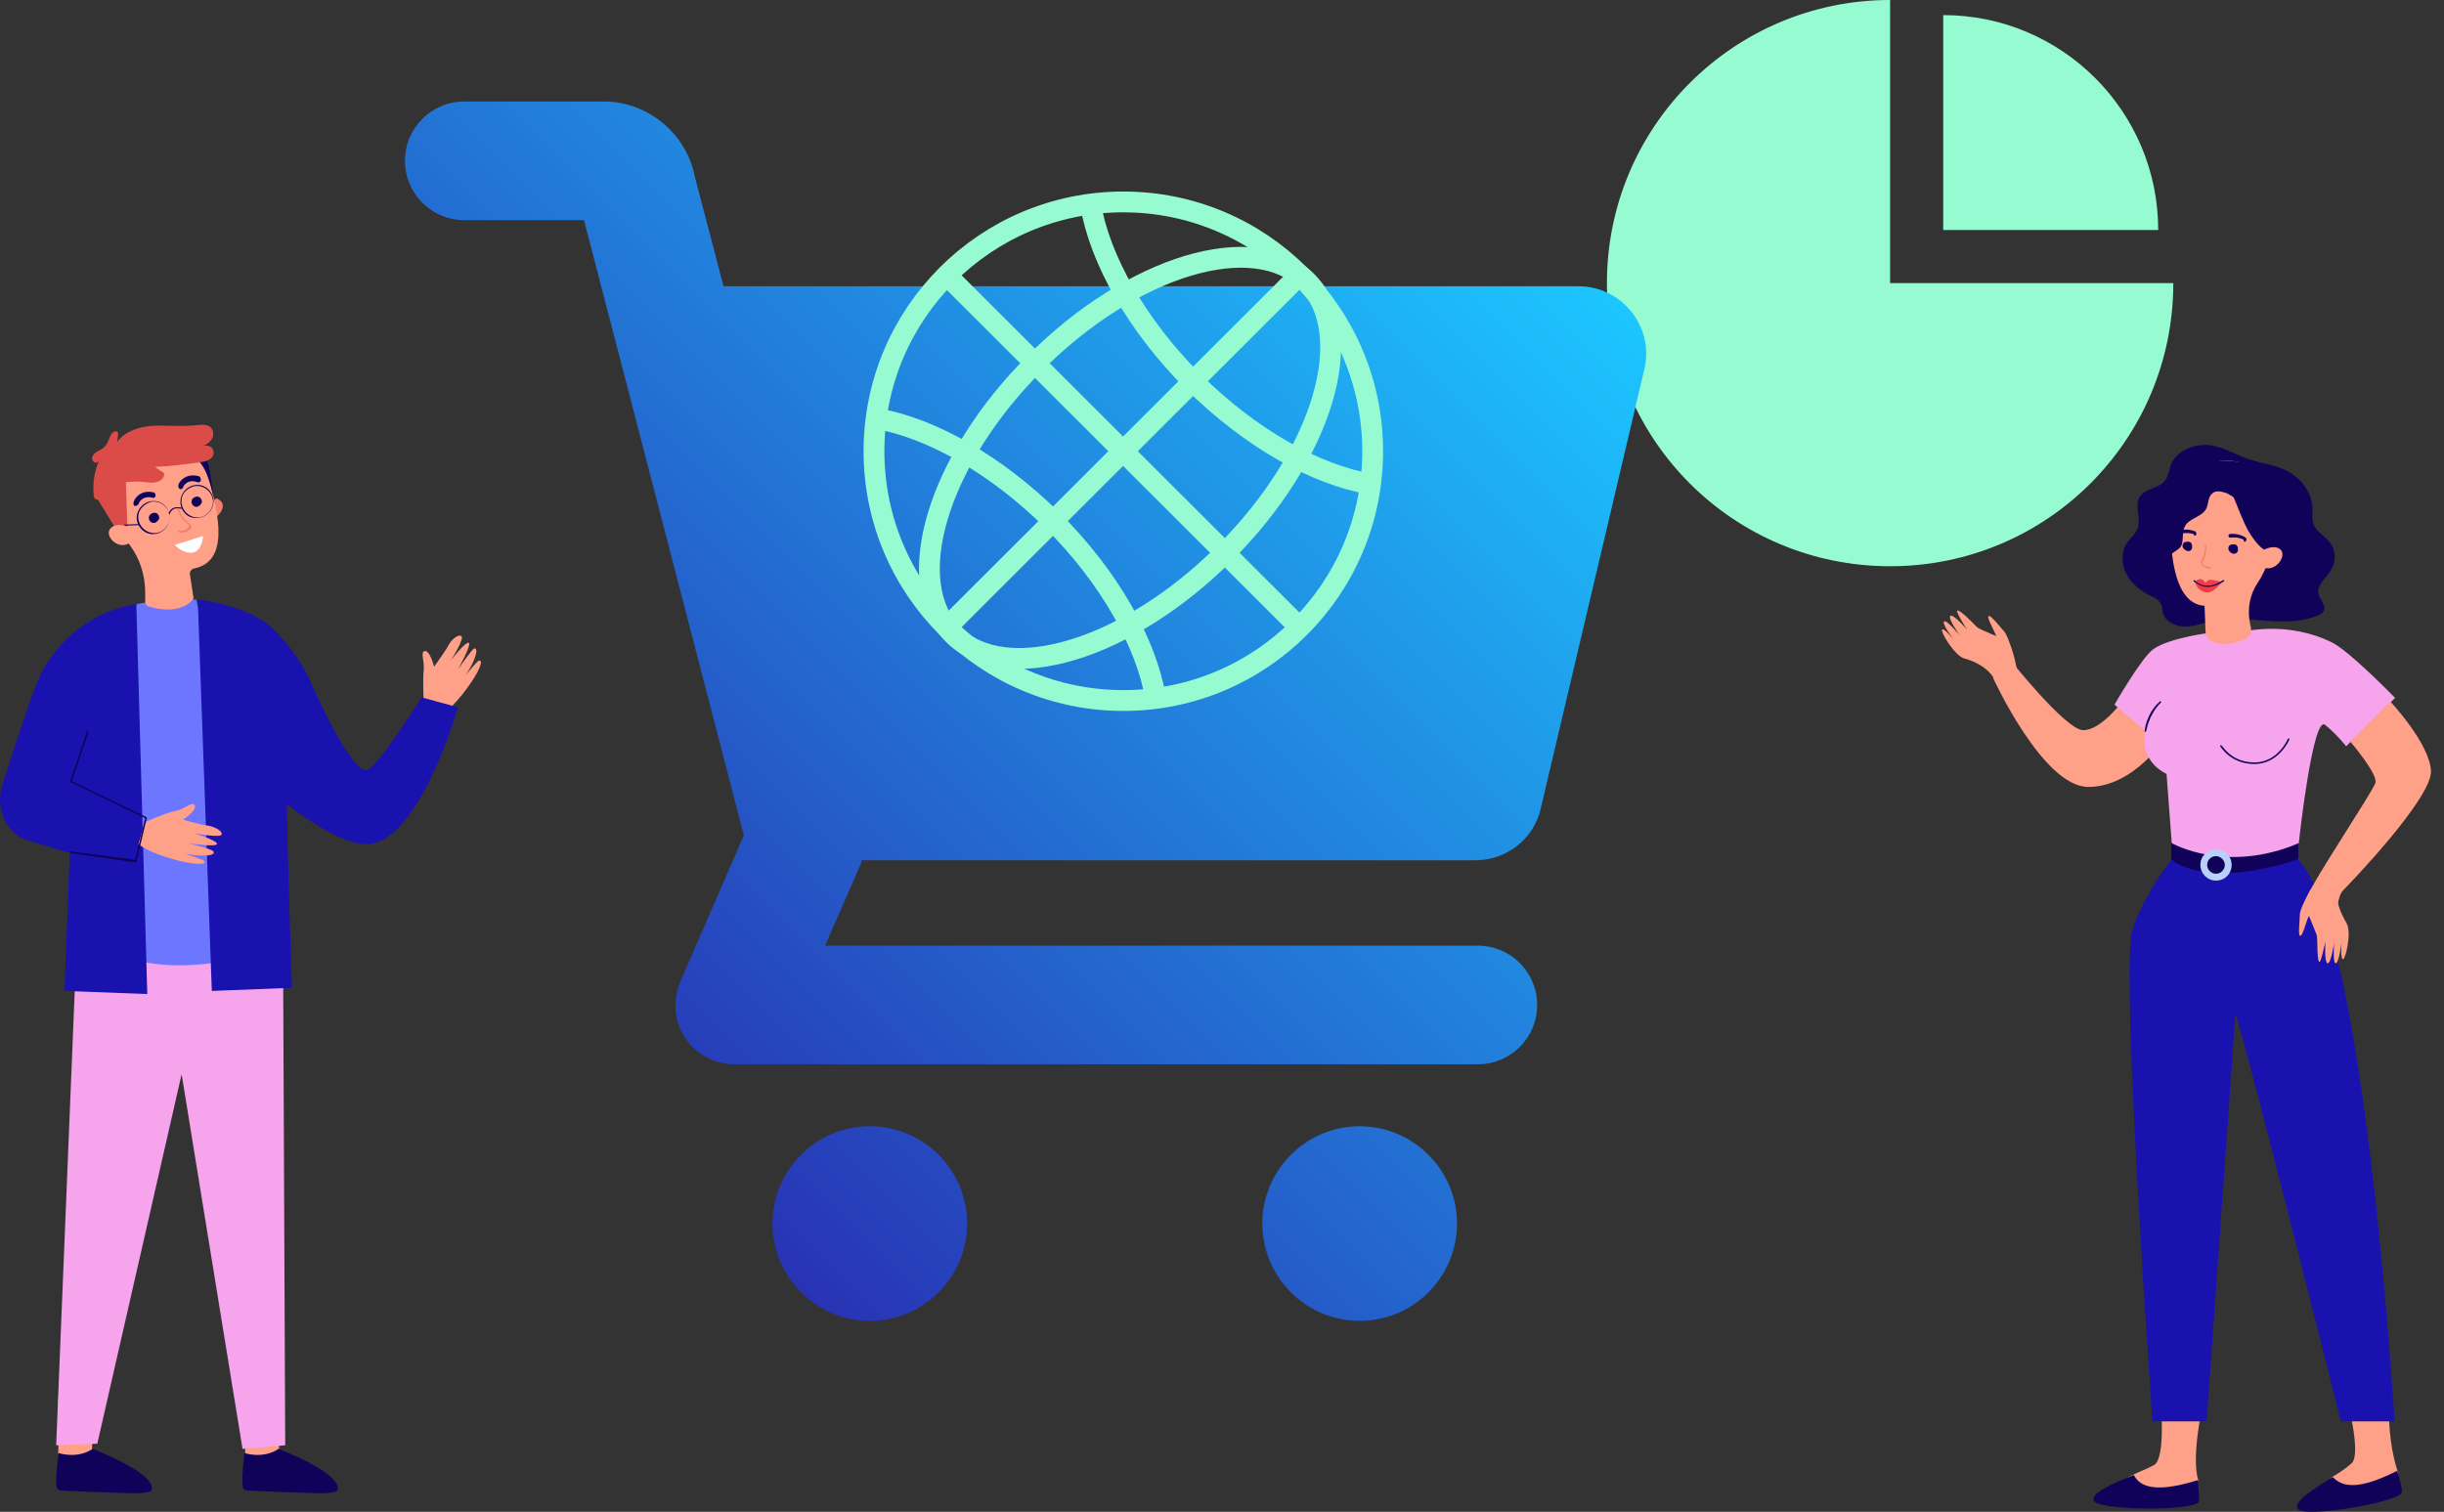 <?xml version="1.0" encoding="UTF-8"?>
<svg xmlns="http://www.w3.org/2000/svg" xmlns:xlink="http://www.w3.org/1999/xlink" id="a" viewBox="128.61 64.3 469.49 290.48">
  <rect x="128.61" y="64.3" width="469.49" height="290.48" fill="#333333" stroke="none"/>
  <defs>
    <style>.c{fill:#fff;}.d{fill:none;stroke:#97fbd1;stroke-miterlimit:10;stroke-width:4px;}.e{fill:#f07864;}.f{fill:#100259;}.g{fill:#f2806d;}.h{fill:#ee3f47;}.i{fill:#ffa089;}.j{fill:#97fbd1;}.k{fill:#f6a4ec;}.l{fill:url(#b);}.m{fill:#b8d0fc;}.n{fill:#1912af;}.o{fill:#6d76ff;}.p{fill:#db4c49;}</style>
    <linearGradient id="b" x1="238.06" y1="268.19" x2="412.08" y2="94.17" gradientTransform="matrix(1, 0, 0, 1, 0, 0)" gradientUnits="userSpaceOnUse">
      <stop offset="0" stop-color="#2833b4"></stop>
      <stop offset="1" stop-color="#1cc6ff"></stop>
    </linearGradient>
  </defs>
  <g>
    <path class="i" d="M182.3,333.1s-.1,9.7-.1,9.8c.1,.1-.7,1.3-.7,1.3l-3,.6-2.8-1.2s.2-8.9,0-10.4c-.4-1.5,6.6-.1,6.6-.1Z"></path>
    <path class="f" d="M175.6,343.5s3.5,1.2,6.5-.8c0,0,11.7,4.4,11.4,7.7,0,0,.4,1-4.6,.8s-13-.4-13.2-.6c-.1-.1-1.1,.5-.1-7.1Z"></path>
    <path class="i" d="M146.4,333.1s-.1,9.7-.1,9.8c.1,.1-.7,1.3-.7,1.3l-3,.6-2.8-1.2s.2-8.9,0-10.4c-.2-1.4,6.6-.1,6.6-.1Z"></path>
    <path class="f" d="M139.9,343.5s3.5,1.2,6.5-.8c0,0,11.7,4.4,11.4,7.7,0,0,.4,1-4.6,.8s-13-.4-13.2-.6c-.1-.1-1.2,.5-.1-7.1Z"></path>
    <polygon class="k" points="143.5 241.6 139.4 342 147.3 341.7 163.5 270.7 175.2 342.7 183.4 342 183 250.4 176.7 242.5 143.5 241.6"></polygon>
    <path class="i" d="M210,199.4s-.2-4.6,0-6.3-.7-3.6,.2-3.7c1-.2,1.8,3,1.8,3,0,0,2-2.8,2.6-3.8,.4-1,1.8-2.5,2.6-2.1s-2,4.7-2,4.7c0,0,2.7-3.5,3.4-3.4,.8,.1-2,5.1-2,5.1,0,0,2.7-3.9,3.1-4s.7,.4,0,2.1c-.6,1.6-1.7,3.1-1.7,3.1,0,0,2.1-2.6,2.5-2.8,.3-.2,1-.2-.1,2s-4.5,6.8-7,8.4l-3.4-2.3Z"></path>
    <path class="o" d="M154.8,180.4s3.2-.7,6.7-.9c2.8-.1,4.8,0,4.8,0l5.6,22.8,9.4,44.1s-18.9,7.4-31.9,.3l3.6-52.6,1.8-13.7Z"></path>
    <path class="n" d="M154.8,180.4s-9.4,.8-16,9.7c-2.5,3.2-3.1,4.4-9.8,25.2-.9,2.9-.2,6.1,1.7,8.4,.8,.9,1.8,1.6,3,2l8.3,2.5-1,26.5,15.9,.6-2.1-74.9Z"></path>
    <path class="n" d="M166.6,179.5s10.9,1.1,15.4,6.6c1.5,1.8,1.2,13,1.6,27.8,.3,18.1,1.1,40.2,1.1,40.2l-15.4,.6-2.7-75.2Z"></path>
    <path class="n" d="M181.9,186.1s4,3.6,6.6,9.7c2.7,6.1,7.9,16.5,10.5,16.5,1.8,0,10.6-14,10.6-14l7,1.9s-7.5,26.3-17.6,26.3c-8,0-22.9-14.1-22.9-14.1l5.8-26.3Z"></path>
    <path class="i" d="M156.4,222.3s4.2-1.9,6-2.2c1.7-.3,3.1-1.9,3.6-1.1,.6,.9-2.2,2.8-2.2,2.8,0,0,3.4,1,4.5,1.1s3,.9,2.9,1.7c0,.8-5.3-.2-5.3-.2,0,0,4.2,1.3,4.4,2,.1,.8-5.6-.1-5.6-.1,0,0,4.6,1.1,4.9,1.6,.3,.4-.2,.8-2,.8s-3.5-.4-3.5-.4c0,0,3.2,1.1,3.6,1.3,.3,.2,.7,.9-2,.6-2.6-.3-8-1.8-10.5-3.7l1.2-4.2Z"></path>
    <path class="f" d="M154.6,230c.1,0,.1-.1,.2-.1l2-8.4c0-.1,0-.2-.1-.2l-14.3-6.9,3.2-9.4c0-.1,0-.2-.1-.2s-.2,0-.2,.1l-3.2,9.5c0,.1,0,.2,.1,.2l14.3,6.9-1.9,8-12.4-1.6c-.1,0-.2,.1-.2,.1,0,.1,.1,.2,.1,.2l12.5,1.8h0Z"></path>
    <g>
      <path class="g" d="M169.2,161.2s.7-1.5,1.3-1c1.9,1,.4,3-.6,3.6l-.7-2.6Z"></path>
      <path class="i" d="M168.9,156.5h0c0-.1,0-.2-.1-.4-1-5.9-6.7-9.8-12.6-8.5-4.9,1.1-8.4,5.8-8,10.8,.1,1.9,.8,3.6,1.7,5,1.3,2.2,2.5,4.1,3.7,5.7,1.9,2.6,2.9,5.8,2.9,9v1.7c0,.6,.3,1,.9,1.1,6.3,1.8,8.4-1.6,8.4-1.6l-.7-4.6c-.1-.6,.3-1.1,.9-1.2h0c7.7-1.6,3.5-13.4,2.9-17Z"></path>
      <path class="f" d="M159.2,163.8c0-.7-.7-1.2-1.3-.9-.3,.1-.7,.4-.7,.9,0,.7,.7,1.2,1.3,.9,.3-.2,.7-.5,.7-.9Z"></path>
      <path class="f" d="M167.4,160.7c0-.7-.7-1.2-1.3-.9-.3,.1-.7,.4-.7,.9,0,.7,.7,1.2,1.3,.9,.4-.2,.6-.5,.7-.9Z"></path>
      <path class="f" d="M154.8,161.5h-.3c-.3-.1-.3-.4-.2-.8,.3-.9,1.5-2.3,3.8-1.8,.3,.1,.4,.3,.4,.6s-.3,.6-.7,.4c-1.9-.4-2.5,1-2.5,1.1-.1,.3-.3,.4-.5,.5Z"></path>
      <path class="f" d="M163.4,158.3c-.1,0-.2,0-.3-.1-.2-.1-.3-.4-.2-.8,.3-.9,1.7-2.2,3.9-1.6,.2,.1,.4,.3,.4,.7s-.4,.6-.8,.4c-1.9-.6-2.6,.9-2.6,1,0,.2-.3,.3-.4,.4Z"></path>
      <polygon class="p" points="147.4 160.3 151.4 166.8 153.1 166.1 152.8 156.9 147.4 160.3"></polygon>
      <path class="g" d="M164.7,166.3c-.9,.6-1.8,.2-1.8,.2-.1,0-.1-.1-.1-.2s.1-.1,.2-.1c0,0,1,.4,1.8-.6,.1-.1,.2-.3,.2-.3,0-.1-.2-.2-.4-.4-.6-.4-1.3-1.1-1.9-2.8,0-.1,0-.2,.1-.2s.2,0,.2,.1c.4,1.7,1.2,2.2,1.8,2.7,.2,.2,.4,.3,.6,.7,0,.2,0,.3-.2,.6-.2,0-.4,.2-.5,.3Z"></path>
      <path class="f" d="M166.6,152.8s1.7,.8,3,7c0,0-.7-7-1.6-7.7-.8-.6-1.4,.7-1.4,.7Z"></path>
      <path class="f" d="M154.9,164.3c-.3-2.1,1.5-4,3.7-3.7,1.3,.2,2.3,1.2,2.6,2.6,.3,2.1-1.5,4-3.7,3.7-1.2-.2-2.3-1.2-2.6-2.6Zm.3-1.1c-.3,2,1.5,3.8,3.5,3.5,1.2-.2,2.2-1.2,2.5-2.5,.3-2-1.5-3.8-3.5-3.5-1.3,.4-2.3,1.3-2.5,2.5Z"></path>
      <path class="f" d="M163.3,161.2c-.3-2.1,1.5-4,3.7-3.7,1.3,.2,2.3,1.2,2.6,2.6,.3,2.1-1.5,4-3.7,3.7-1.4-.1-2.4-1.3-2.6-2.6Zm.2-1c-.3,2,1.5,3.8,3.5,3.5,1.2-.2,2.2-1.2,2.5-2.5,.3-2-1.5-3.8-3.5-3.5-1.3,.3-2.4,1.3-2.5,2.5Z"></path>
      <path class="f" d="M161.2,163.1c.1-.4,.4-.8,.8-1,.7-.3,1.6,0,1.6,0l.1-.2s-1-.3-1.8,0c-.4,.2-.8,.6-.9,1.1l.2,.1Z"></path>
      <polygon class="f" points="152.5 165.3 155.3 165.2 155.3 165 152.5 165.1 152.5 165.3"></polygon>
      <path class="i" d="M153.4,165.9c-.2-.3-.6-.6-.9-.6-.8-.2-2.1-.3-2.8,.7-1,1.5,2,4.4,4.2,2.3,0,0,.7-.9-.5-2.4Z"></path>
    </g>
    <path class="p" d="M150.1,147.6c.2-.3,.8-.6,1.1-.3,.1,.1,.1,.3,.1,.4,0,.4-.1,1-.2,1.5,1.6-2.1,4.5-3,7.1-3.1,2.7-.1,5.4,.2,8-.1,1.1-.1,2.5-.3,3.1,.7,.3,.4,.3,1,.2,1.5-.3,.9-1.1,1.5-2,1.8,.6-.2,1.2-.1,1.7,.2,.4,.4,.6,1.1,.3,1.7-.4,.8-1.5,1.1-2.3,1.2-2.9,.4-5.8,.8-8.8,.9,.4,.3,.9,.7,1.3,.9,.1,.1,.3,.2,.4,.3,.1,.2,0,.6-.1,.8-.3,.6-1,.9-1.7,1s-1.3,0-2-.1c-1-.1-1.9-.1-2.9,0-.2,0-.4,0-.6,.1s-.3,.3-.6,.6c-1,1.3-2.7,2-4.2,2.6-.2,.1-.4,.1-.7,.1-.6-.1-.6-.4-.7-.8-.2-2.3,.1-4.7,1.1-6.8-.2,.6-1,.7-1.3,.1-.4-.8,.4-1.5,1-1.8,.4-.3,1-.4,1.3-.9,.8-.7,.8-1.8,1.4-2.5Z"></path>
    <path class="c" d="M162.2,169l5.4-1.7s-.1,3-2.1,3.2c-2,.1-3.3-1.5-3.3-1.5Z"></path>
  </g>
  <path class="j" d="M543.2,108.5h-41.3v-41.3c22.8,0,41.3,18.5,41.3,41.3Zm-51.5-44.2c-30,0-54.4,24.3-54.4,54.4s24.3,54.4,54.4,54.4,54.4-24.3,54.4-54.4h-54.4v-54.4h0Z"></path>
  <g>
    <g>
      <path class="i" d="M543.6,332.8s1.2,11.6-1.2,13c-1.5,.8-2.9,1.3-3.9,1.8,0,0-2.9,1.2-2.5,2.7,.7,2,14.3,.2,14.9-1.6,0,0-1.5-3.5,.9-14.6l-8.2-1.3Z"></path>
      <path class="f" d="M550.8,348.7c.2,2.1,.3,3.6,.2,4.1-.6,1.9-19.5,1.8-20.2-.2-.4-1.6,3.7-3.2,7.7-4.9,.8,1.5,2.8,4,12.3,1Z"></path>
    </g>
    <g>
      <path class="i" d="M579.3,332.5s3.1,11.3,1,13c-1,.9-2.3,1.8-3.7,2.6-3.6,2.3,14.2,3.8,12.6-1.1-1-3-1.9-7.7-1.7-14.7l-8.2,.2Z"></path>
      <path class="f" d="M589.1,346.9c.6,2,1,3.4,.9,4.1-.2,1.9-19,5.1-20,3.2-.8-1.5,3.1-3.8,6.7-6.1,1.3,1.2,3.6,3.3,12.4-1.2Z"></path>
    </g>
    <path class="i" d="M536.2,199.2s-4,5.4-7.4,5.4-14.6-14.2-14.6-14.2l-2.7,4.2s9.5,20.8,18.2,20.9c8.7,.1,15.2-9.5,15-10.1-.1-.4-5.7-6.4-5.7-6.4h-2.8v.2Z"></path>
    <path class="n" d="M545.7,229.5s-5.1,6.3-7.5,13.6c-2.3,7.4,3.9,94.3,3.9,94.3h10.4s5.5-77.4,5.5-78.1c0-2.7,20.3,78.1,20.3,78.1h10.3s-5.6-94.6-18.5-107.9l-12.2,.8-12.2-.8Z"></path>
    <path class="f" d="M545.7,226.2v3.2s6.1,6,24.4,0v-3.2l-16-1-8.4,1Z"></path>
    <path class="k" d="M553.1,185.9s-7.6,.9-10.8,3.1c-2.3,1.6-7.5,10.7-7.5,10.7l5.9,5s-1.5,5.5,4.1,8.3l1,13.3s10.4,6,24.4,0c0,0,2.7-24.9,5.1-22.7,2.5,2.1,4,4.1,4,4.1l9.4-9.3s-9-9.3-12.4-10.8c-7.9-3.8-15.8-2.1-15.8-2.1l-7.4,.4Z"></path>
    <path class="i" d="M580.1,206.8s5.5,6.4,4.8,8c-.7,1.8-10.2,16.2-11.5,18.9-1.2,2.7-.9,4.4-.9,4.4l4.9,2.3s.2-3.9,1.3-5c1.1-1.1,17.2-17.8,16.9-23-.3-5.3-7.8-13.3-7.8-13.3l-7.7,7.7Z"></path>
    <g>
      <path class="i" d="M575.2,230.9s-4.2,5.9-3.8,7.4c.4,1.3,2.2,5.3,2.3,5.9,.1,.7,0,4.4,.4,4.9,.3,.6,1.2-3.9,1.2-3.9,0,0-.2,3.9,.4,4.2,.7,.2,1.3-4,1.3-4,0,0-.3,4,.3,4s1.1-3.9,1.1-3.9c0,0-.2,3.1,.3,3.1s1.7-5.1,.7-6.9c-2.5-4.2-1.8-6.5-1.8-6.5l-2.4-4.3Z"></path>
      <path class="i" d="M572.5,235.2s-2.1,3.6-2.1,4.9-.4,4.1,.1,4c.6,0,1.3-3.8,1.8-3.9,.4-.1,.4-1.9,.4-1.9l-.2-3.1Z"></path>
    </g>
    <g>
      <path class="i" d="M516.5,195.4s-1.1-7.3-2.3-7.9c-1.2-.7-5.3-2.2-5.8-2.7s-3-3.1-3.7-3.2c-.7-.1,1.8,3.7,1.8,3.7,0,0-2.6-3-3.2-2.7-.7,.3,1.8,3.8,1.8,3.8,0,0-2.6-3.1-3-2.7-.6,.4,1.9,3.6,1.9,3.6,0,0-2-2.5-2.3-2-.4,.3,2.3,4.9,4.2,5.5,4.7,1.3,5.8,4,5.8,4l4.8,.6Z"></path>
      <path class="i" d="M515.4,190.5s-.9-4-1.9-5c-.9-1-2.6-3.2-2.9-2.8-.4,.4,1.7,3.7,1.5,4.1-.2,.4,1,1.7,1,1.7l2.3,2Z"></path>
    </g>
    <path class="f" d="M561.7,211.1c4.7,0,6.7-4.7,6.7-4.7,0-.1,0-.2-.1-.2s-.2,0-.2,.1c0,0-1.9,4.5-6.4,4.5s-6.1-3.2-6.3-3.2c0-.1-.1-.1-.2-.1s-.1,.1-.1,.2c.1,0,1.9,3.4,6.6,3.4Z"></path>
    <path class="f" d="M540.7,204.9c.1,0,.1-.1,.2-.1,0,0,.4-3.1,2.8-5.5,.1-.1,.1-.2,0-.2-.1-.1-.2-.1-.2,0-2.6,2.3-2.9,5.5-2.9,5.7-.2,0-.1,.1,.1,.1h0Z"></path>
    <path class="m" d="M551.3,230.5c0-1.7,1.3-3,3-3s3,1.3,3,3-1.3,3-3,3-3-1.4-3-3Zm1.3,0c0,.9,.8,1.7,1.7,1.7s1.7-.8,1.7-1.7-.8-1.7-1.7-1.7-1.7,.7-1.7,1.7Z"></path>
    <g>
      <path class="f" d="M552.9,149.8c-2.9-.2-6.3,1.1-7.3,3.9-.3,.9-.4,2-1,2.8-1.1,1.7-3.9,1.6-4.9,3.2-1.1,1.7,.2,4.1-.4,6-.4,1.2-1.6,2.1-2.3,3.2-1,1.8-.8,4.1,.2,5.9,1,1.8,2.7,3.1,4.6,4,.9,.4,1.8,1,2.1,1.9,.1,.3,.1,.7,.1,1,.3,1.9,2.3,2.9,4.2,3,1.9,0,3.7-.7,5.6-1.1,6.5-1.3,13.5,1.5,19.7-.9,.7-.2,1.5-.7,1.6-1.3,.2-1-.8-1.9-1.1-2.9-.4-1.9,1.6-3.2,2.5-4.9,1-1.7,.8-3.9-.6-5.4-.9-1-2.1-1.7-2.7-2.8-.6-1.1-.3-2.5-.4-3.8-.2-2.5-1.7-4.7-3.7-6.1-2.3-1.7-5-1.9-7.6-2.7-3-.8-5.4-2.6-8.6-3Z"></path>
      <path class="i" d="M556.4,152.8c5.4,.1,9.9,4.2,10.4,9.6,.2,1.8-.1,3.5-.7,4.9-1.3,3.8-2.3,6.8-3.8,9s-2,5-1.5,7.6l.2,1c.2,1-.3,2-1.3,2.3-2.9,1.2-4.9,.9-6.1,.4-.8-.3-1.2-1-1.3-1.8l-.2-5.1h0c-6.7-.4-6.5-13-6.6-16.6h0v-.4c-.3-5.7,4.7-10.9,10.9-10.9Z"></path>
      <path class="f" d="M547.9,169.4c-.1-.6,.2-1,.8-1,.6-.1,1,.2,1,.8,.1,.6-.2,1-.8,1-.4-.1-.9-.4-1-.8Z"></path>
      <path class="f" d="M556.7,169.9c-.1-.6,.2-1,.8-1,.6-.1,1,.2,1,.8,.1,.6-.2,1-.8,1-.4,0-.8-.3-1-.8Z"></path>
      <path class="h" d="M550.3,176s.8-.6,1.2-.4c.4,.1,.8,.7,.8,.7,0,0,.3-.6,.9-.6s2.2,.4,2.2,.4c0,0-1.6,2.5-3.2,2-1.8-.5-1.9-2-1.9-2.1h0Z"></path>
      <path class="f" d="M551.9,177c2,.4,3.9-1,3.9-1,.1,0,.1-.1,0-.2,0-.1-.1-.1-.2,0-.1,.1-3.1,2.3-5.4,0h-.2v.2c.7,.5,1.3,.8,1.9,1Z"></path>
      <path class="f" d="M559.8,168.4c.1,0,.2-.1,.3-.2,.1-.2,.1-.4-.1-.6,0,0-1.3-.9-3-.7-.2,0-.3,.2-.3,.4s.2,.3,.4,.3c1.5-.2,2.5,.4,2.5,.4q0,.4,.2,.4Z"></path>
      <path class="f" d="M550.3,167.2c.1,0,.2-.1,.2-.2,.1-.2,0-.4-.2-.6-.1,0-1.5-.7-3.1-.1-.2,.1-.3,.3-.2,.4,.1,.2,.3,.3,.4,.2,1.3-.4,2.6,0,2.6,0,0,.3,.2,.3,.3,.3Z"></path>
      <path class="e" d="M552.4,173.4c.2,.1,.6,.1,.9,.1,.1,0,.1-.1,.1-.1,0-.1-.1-.1-.1-.1-1.3,.1-1.6-.7-1.7-.9,1-1.5,.8-3.2,.8-3.4,0-.1-.1-.1-.1-.1-.1,0-.1,.1-.1,.1,0,0,.2,1.9-.8,3.1v.1c0,.1,.1,.9,1,1.2Z"></path>
      <path class="f" d="M560.5,166.3c-1-1.8-1.7-3.8-2.5-5.7-.1-.2-.2-.6-.4-.8-.3-.3-.8-.4-1.1-.7-1-.3-2.1-.7-2.9,0-.9,.7-.7,2.1-1.2,3-.9,1.6-3.4,1.8-4.1,3.4-.7,1.3,0,3.1-1,4.1-.4,.4-1,.7-1.5,1.1-1.3,1.3,.1,4.1-1.2,5.5-1-2-1.8-4-2.6-6-.2-.6-.3-1.1-.3-1.7,.1-1.1,.9-1.9,1.5-2.8,1.1-1.7,1.6-3.6,2.1-5.4,.8-2.1,1.9-4.2,3.2-6.1,.2-.3,.4-.7,.8-.8,.4-.2,.9-.3,1.3-.3,2.3-.2,4.7-.4,6.9-.2,2.3,.2,4.6,.9,6.5,2.2,.8,.6,1.3,1.1,1.9,1.9,.6,.8,1,1.8,1.3,2.7,.4,1.1,1,2.3,1,3.6,.1,1-.1,2-.3,3-.2,.9-.4,1.8-.9,2.6-2.1,3.7-5.1-.2-6.5-2.6Z"></path>
      <path class="i" d="M563,170.6c.1-.3,.4-.7,.8-.8,.7-.3,2-.7,2.9,.1,1.3,1.2-1.1,4.8-3.8,3.2,.1,.1-.7-.6,.1-2.5Z"></path>
    </g>
  </g>
  <path class="l" d="M295.7,280.7c-10.3,0-18.7,8.4-18.7,18.7s8.4,18.7,18.7,18.7,18.7-8.4,18.7-18.7-8.4-18.7-18.7-18.7Zm94.1,0c-10.3,0-18.7,8.4-18.7,18.7s8.4,18.7,18.7,18.7,18.7-8.4,18.7-18.7-8.4-18.7-18.7-18.7Zm54.7-145.5l-19.9,84.4c-1.3,5.9-6.6,10-12.6,10h-117.9c0,.2,0,.4-.1,.6l-6.9,15.8h125.4c6.3,0,11.4,5.1,11.4,11.4s-5.1,11.4-11.4,11.4h-142.8c-3.8,0-7.4-1.9-9.5-5.1-2.1-3.2-2.4-7.3-.9-10.8l12.2-28.1-30.7-118.2h-23c-6.3,0-11.4-5.1-11.4-11.4s5.1-11.4,11.4-11.4h26.8c8.5,0,15.9,6.2,17.5,14.5l5.5,21h164.2c8.4,0,14.6,7.8,12.7,15.9Z"></path>
  <g>
    <circle class="d" cx="344.4" cy="151" r="47.9"></circle>
    <ellipse class="d" cx="345.69" cy="152.28" rx="48" ry="25.8" transform="translate(-6.43 289.04) rotate(-45)"></ellipse>
    <path class="d" d="M296.9,144.7c10.5,1.8,23,8.8,34,19.7,10.9,10.9,17.9,23.5,19.7,34"></path>
    <path class="d" d="M391.8,157.3c-10.5-1.8-23-8.8-34-19.7-10.9-10.9-17.9-23.5-19.7-34"></path>
    <line class="d" x1="378.2" y1="117.2" x2="310.5" y2="184.8"></line>
    <line class="d" x1="378.2" y1="184.8" x2="310.5" y2="117.2"></line>
  </g>
</svg>
